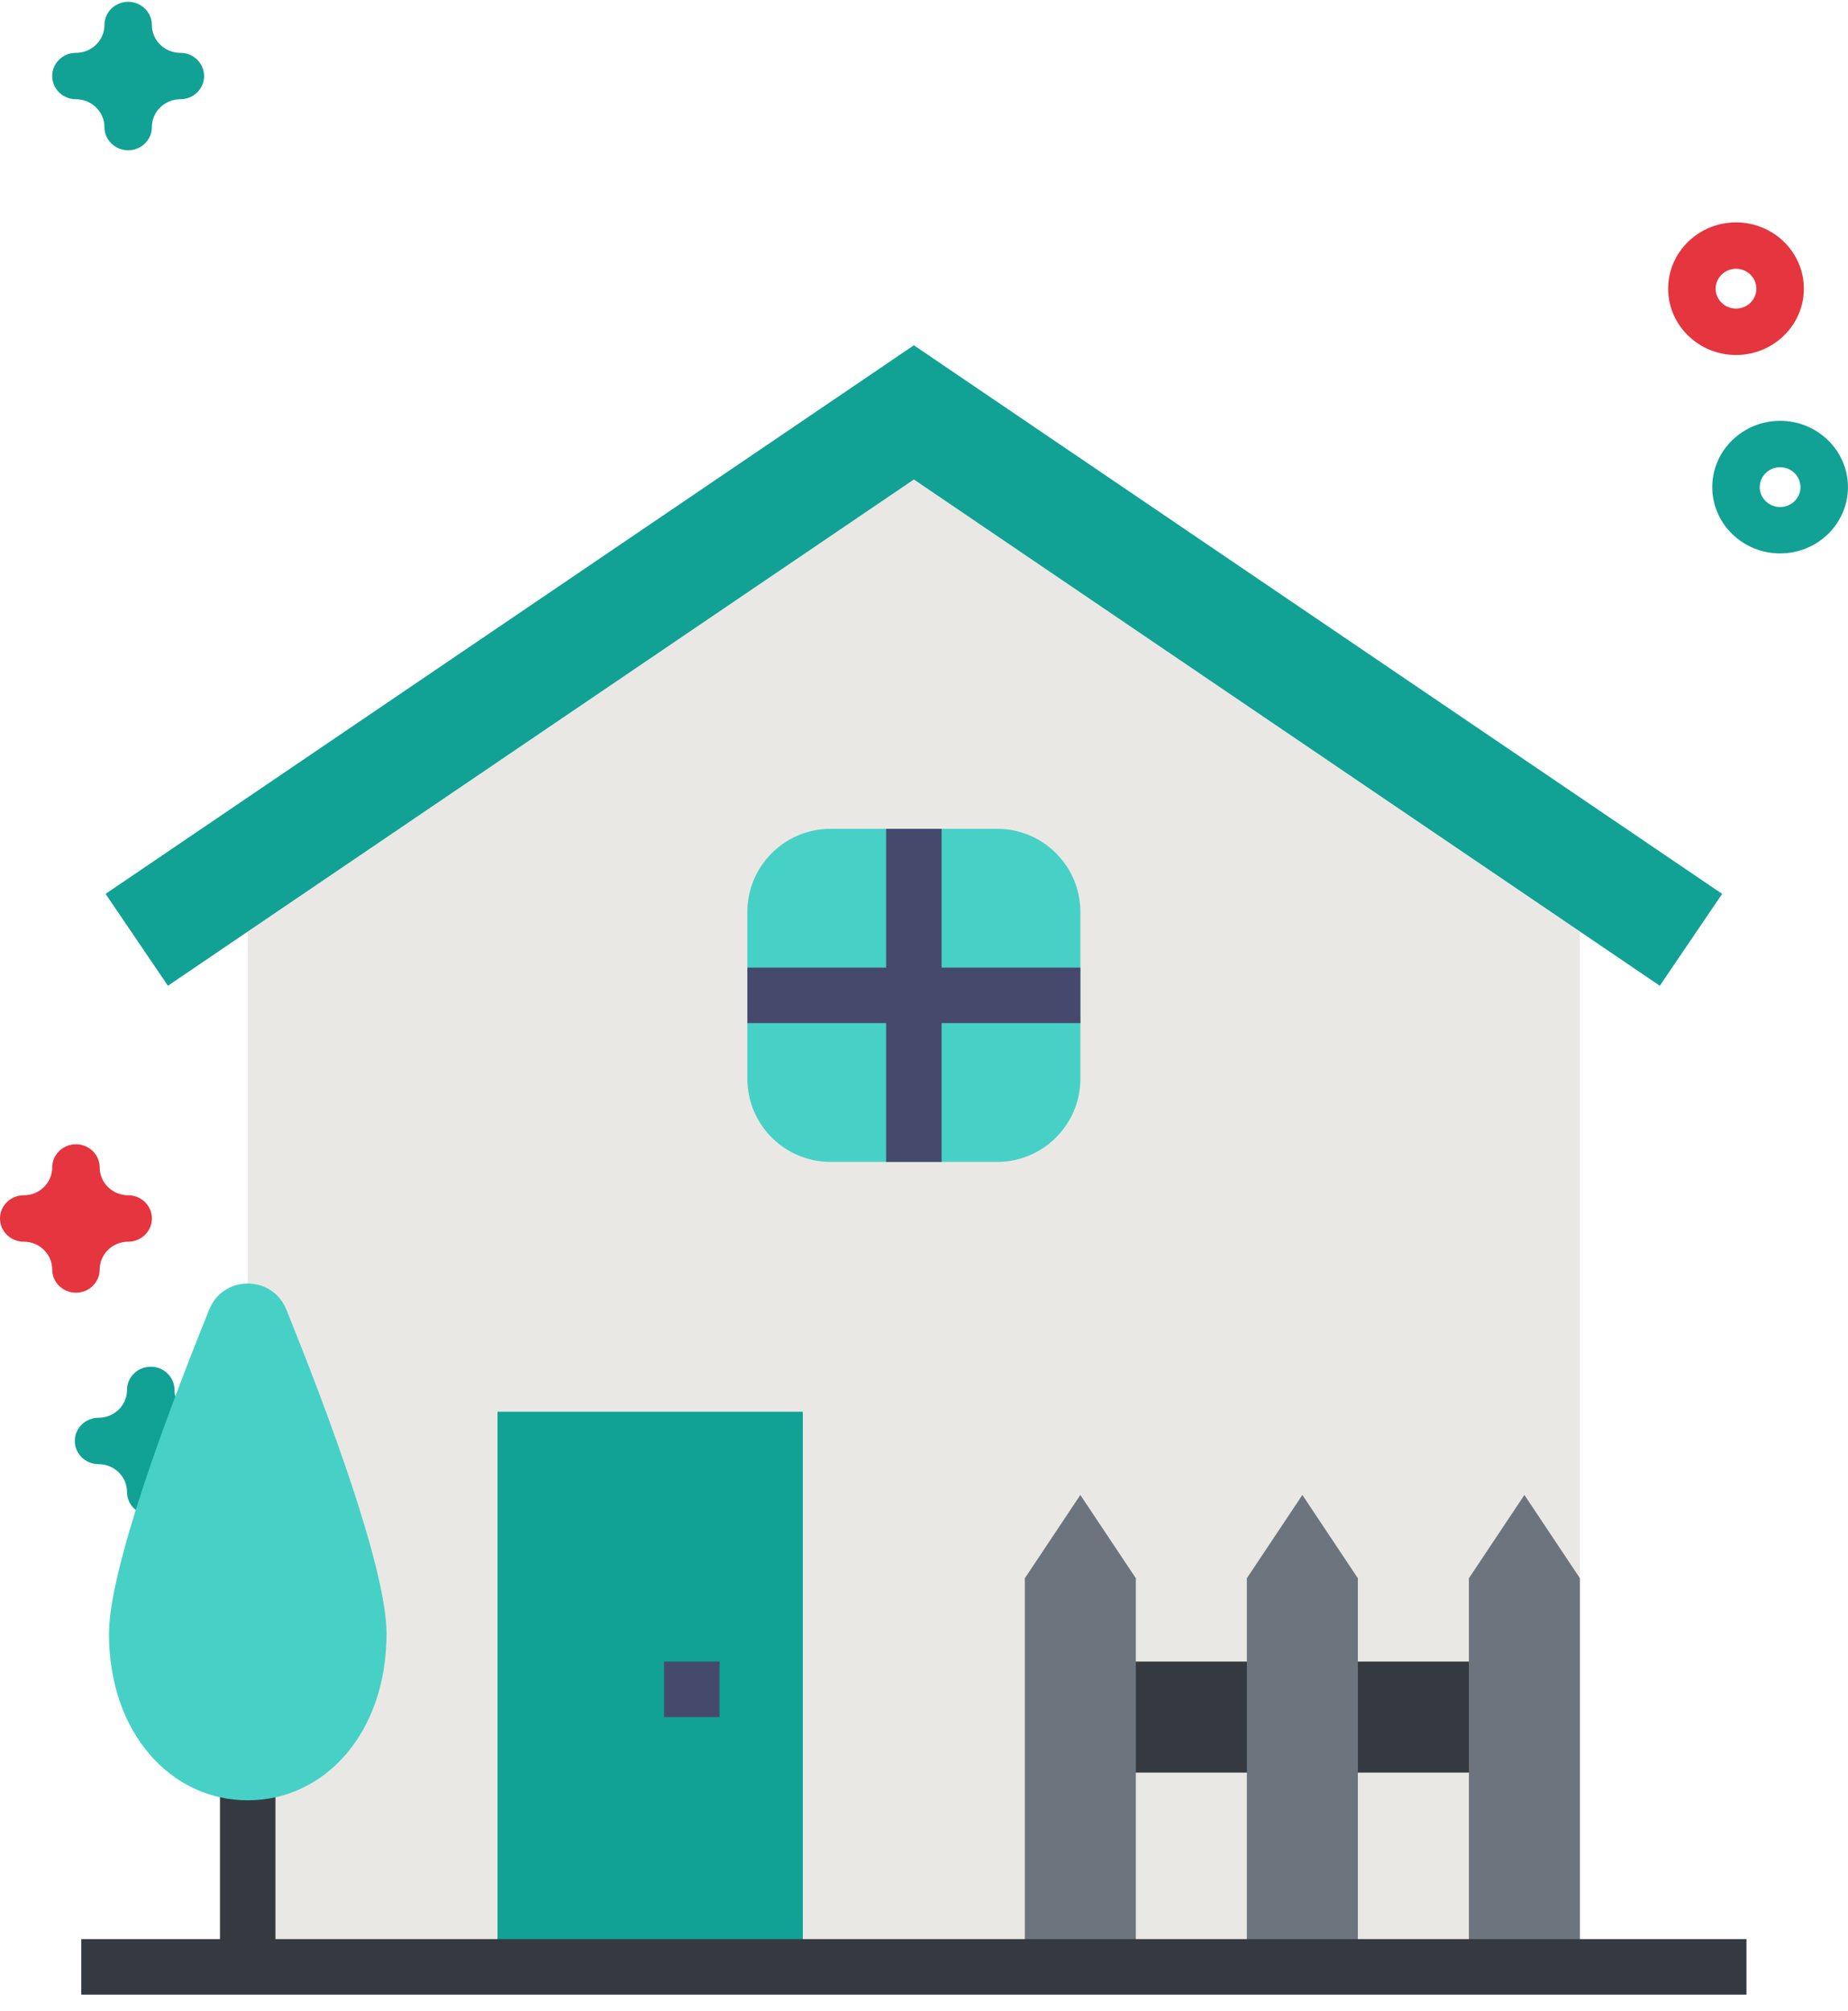 <svg width="91" height="99" viewBox="0 0 91 99" fill="none" xmlns="http://www.w3.org/2000/svg">
<path d="M85.485 17.477C83.643 17.477 82.144 16.013 82.144 14.213C82.144 12.413 83.643 10.949 85.485 10.949C87.328 10.949 88.826 12.413 88.826 14.213C88.826 16.013 87.328 17.477 85.485 17.477ZM85.485 13.233C84.932 13.233 84.482 13.673 84.482 14.213C84.482 14.754 84.932 15.194 85.485 15.194C86.038 15.194 86.489 14.754 86.489 14.213C86.489 13.673 86.038 13.233 85.485 13.233Z" fill="#E5353E"/>
<path d="M87.657 27.247C85.815 27.247 84.316 25.783 84.316 23.983C84.316 22.183 85.815 20.719 87.657 20.719C89.499 20.719 90.998 22.183 90.998 23.983C90.998 25.783 89.499 27.247 87.657 27.247ZM87.657 23.003C87.104 23.003 86.654 23.442 86.654 23.983C86.654 24.524 87.104 24.963 87.657 24.963C88.21 24.963 88.66 24.524 88.66 23.983C88.66 23.442 88.21 23.003 87.657 23.003Z" fill="#12A195"/>
<path d="M6.311 7.398C5.665 7.398 5.142 6.887 5.142 6.256C5.142 5.5 4.513 4.886 3.739 4.886C3.093 4.886 2.57 4.375 2.57 3.744C2.57 3.113 3.093 2.602 3.739 2.602C4.513 2.602 5.142 1.987 5.142 1.232C5.142 0.601 5.665 0.09 6.311 0.09C6.956 0.09 7.479 0.601 7.479 1.232C7.479 1.987 8.108 2.602 8.882 2.602C9.528 2.602 10.051 3.113 10.051 3.744C10.051 4.375 9.528 4.886 8.882 4.886C8.108 4.886 7.479 5.5 7.479 6.256C7.479 6.887 6.956 7.398 6.311 7.398Z" fill="#12A195"/>
<path d="M7.424 74.597C6.778 74.597 6.255 74.086 6.255 73.455C6.255 72.7 5.626 72.085 4.852 72.085C4.207 72.085 3.684 71.574 3.684 70.943C3.684 70.313 4.207 69.801 4.852 69.801C5.626 69.801 6.255 69.187 6.255 68.431C6.255 67.8 6.778 67.289 7.424 67.289C8.069 67.289 8.593 67.8 8.593 68.431C8.593 69.187 9.222 69.801 9.995 69.801C10.641 69.801 11.164 70.313 11.164 70.943C11.164 71.574 10.641 72.085 9.995 72.085C9.222 72.085 8.593 72.7 8.593 73.455C8.593 74.086 8.069 74.597 7.424 74.597Z" fill="#12A195"/>
<path d="M3.74 63.644C3.095 63.644 2.571 63.133 2.571 62.502C2.571 61.747 1.942 61.132 1.169 61.132C0.523 61.132 0 60.621 0 59.99C0 59.359 0.523 58.848 1.169 58.848C1.942 58.848 2.571 58.233 2.571 57.478C2.571 56.847 3.095 56.336 3.74 56.336C4.386 56.336 4.909 56.847 4.909 57.478C4.909 58.234 5.538 58.848 6.312 58.848C6.957 58.848 7.48 59.359 7.48 59.99C7.48 60.621 6.957 61.132 6.312 61.132C5.538 61.132 4.909 61.747 4.909 62.502C4.909 63.133 4.386 63.644 3.74 63.644Z" fill="#E5353E"/>
<path d="M44.999 23.605L12.199 45.873V96.836H77.799V45.873L44.999 23.605Z" fill="#EAE8E5"/>
<path d="M24.5 69.504H39.533V96.837H24.5V69.504Z" fill="#12A195"/>
<path d="M54.566 81.805H73.7V87.271H54.566V81.805Z" fill="#343A40"/>
<path d="M50.465 96.835V77.702L53.198 73.602L55.931 77.702V96.835H50.465Z" fill="#6C757D"/>
<path d="M61.398 96.835V77.702L64.132 73.602L66.865 77.702V96.835H61.398Z" fill="#6C757D"/>
<path d="M72.332 96.835V77.702L75.065 73.602L77.799 77.702V96.835H72.332Z" fill="#6C757D"/>
<path d="M49.101 57.205H40.901C38.636 57.205 36.801 55.369 36.801 53.105V44.905C36.801 42.64 38.636 40.805 40.901 40.805H49.101C51.365 40.805 53.201 42.64 53.201 44.905V53.105C53.201 55.369 51.365 57.205 49.101 57.205Z" fill="#47D1C6"/>
<path d="M53.201 47.638H46.367V40.805H43.634V47.638H36.801V50.371H43.634V57.205H46.367V50.371H53.201V47.638Z" fill="#454A6D"/>
<path d="M32.699 81.805H35.433V84.538H32.699V81.805Z" fill="#454A6D"/>
<path d="M10.832 85.902H13.565V96.836H10.832V85.902Z" fill="#343A40"/>
<path d="M19.034 80.435C19.034 85.341 15.974 88.635 12.2 88.635C8.427 88.635 5.367 85.341 5.367 80.435C5.367 77.231 8.28 69.474 10.302 64.474C10.994 62.764 13.409 62.764 14.1 64.474C16.122 69.474 19.034 77.231 19.034 80.435Z" fill="#47D1C6"/>
<path d="M4 95.469H86V98.202H4V95.469Z" fill="#343A40"/>
<path d="M81.733 48.532L45.001 23.607L8.269 48.532L5.199 44.008L45.001 17L84.802 44.008L81.733 48.532Z" fill="#12A195"/>
</svg>
